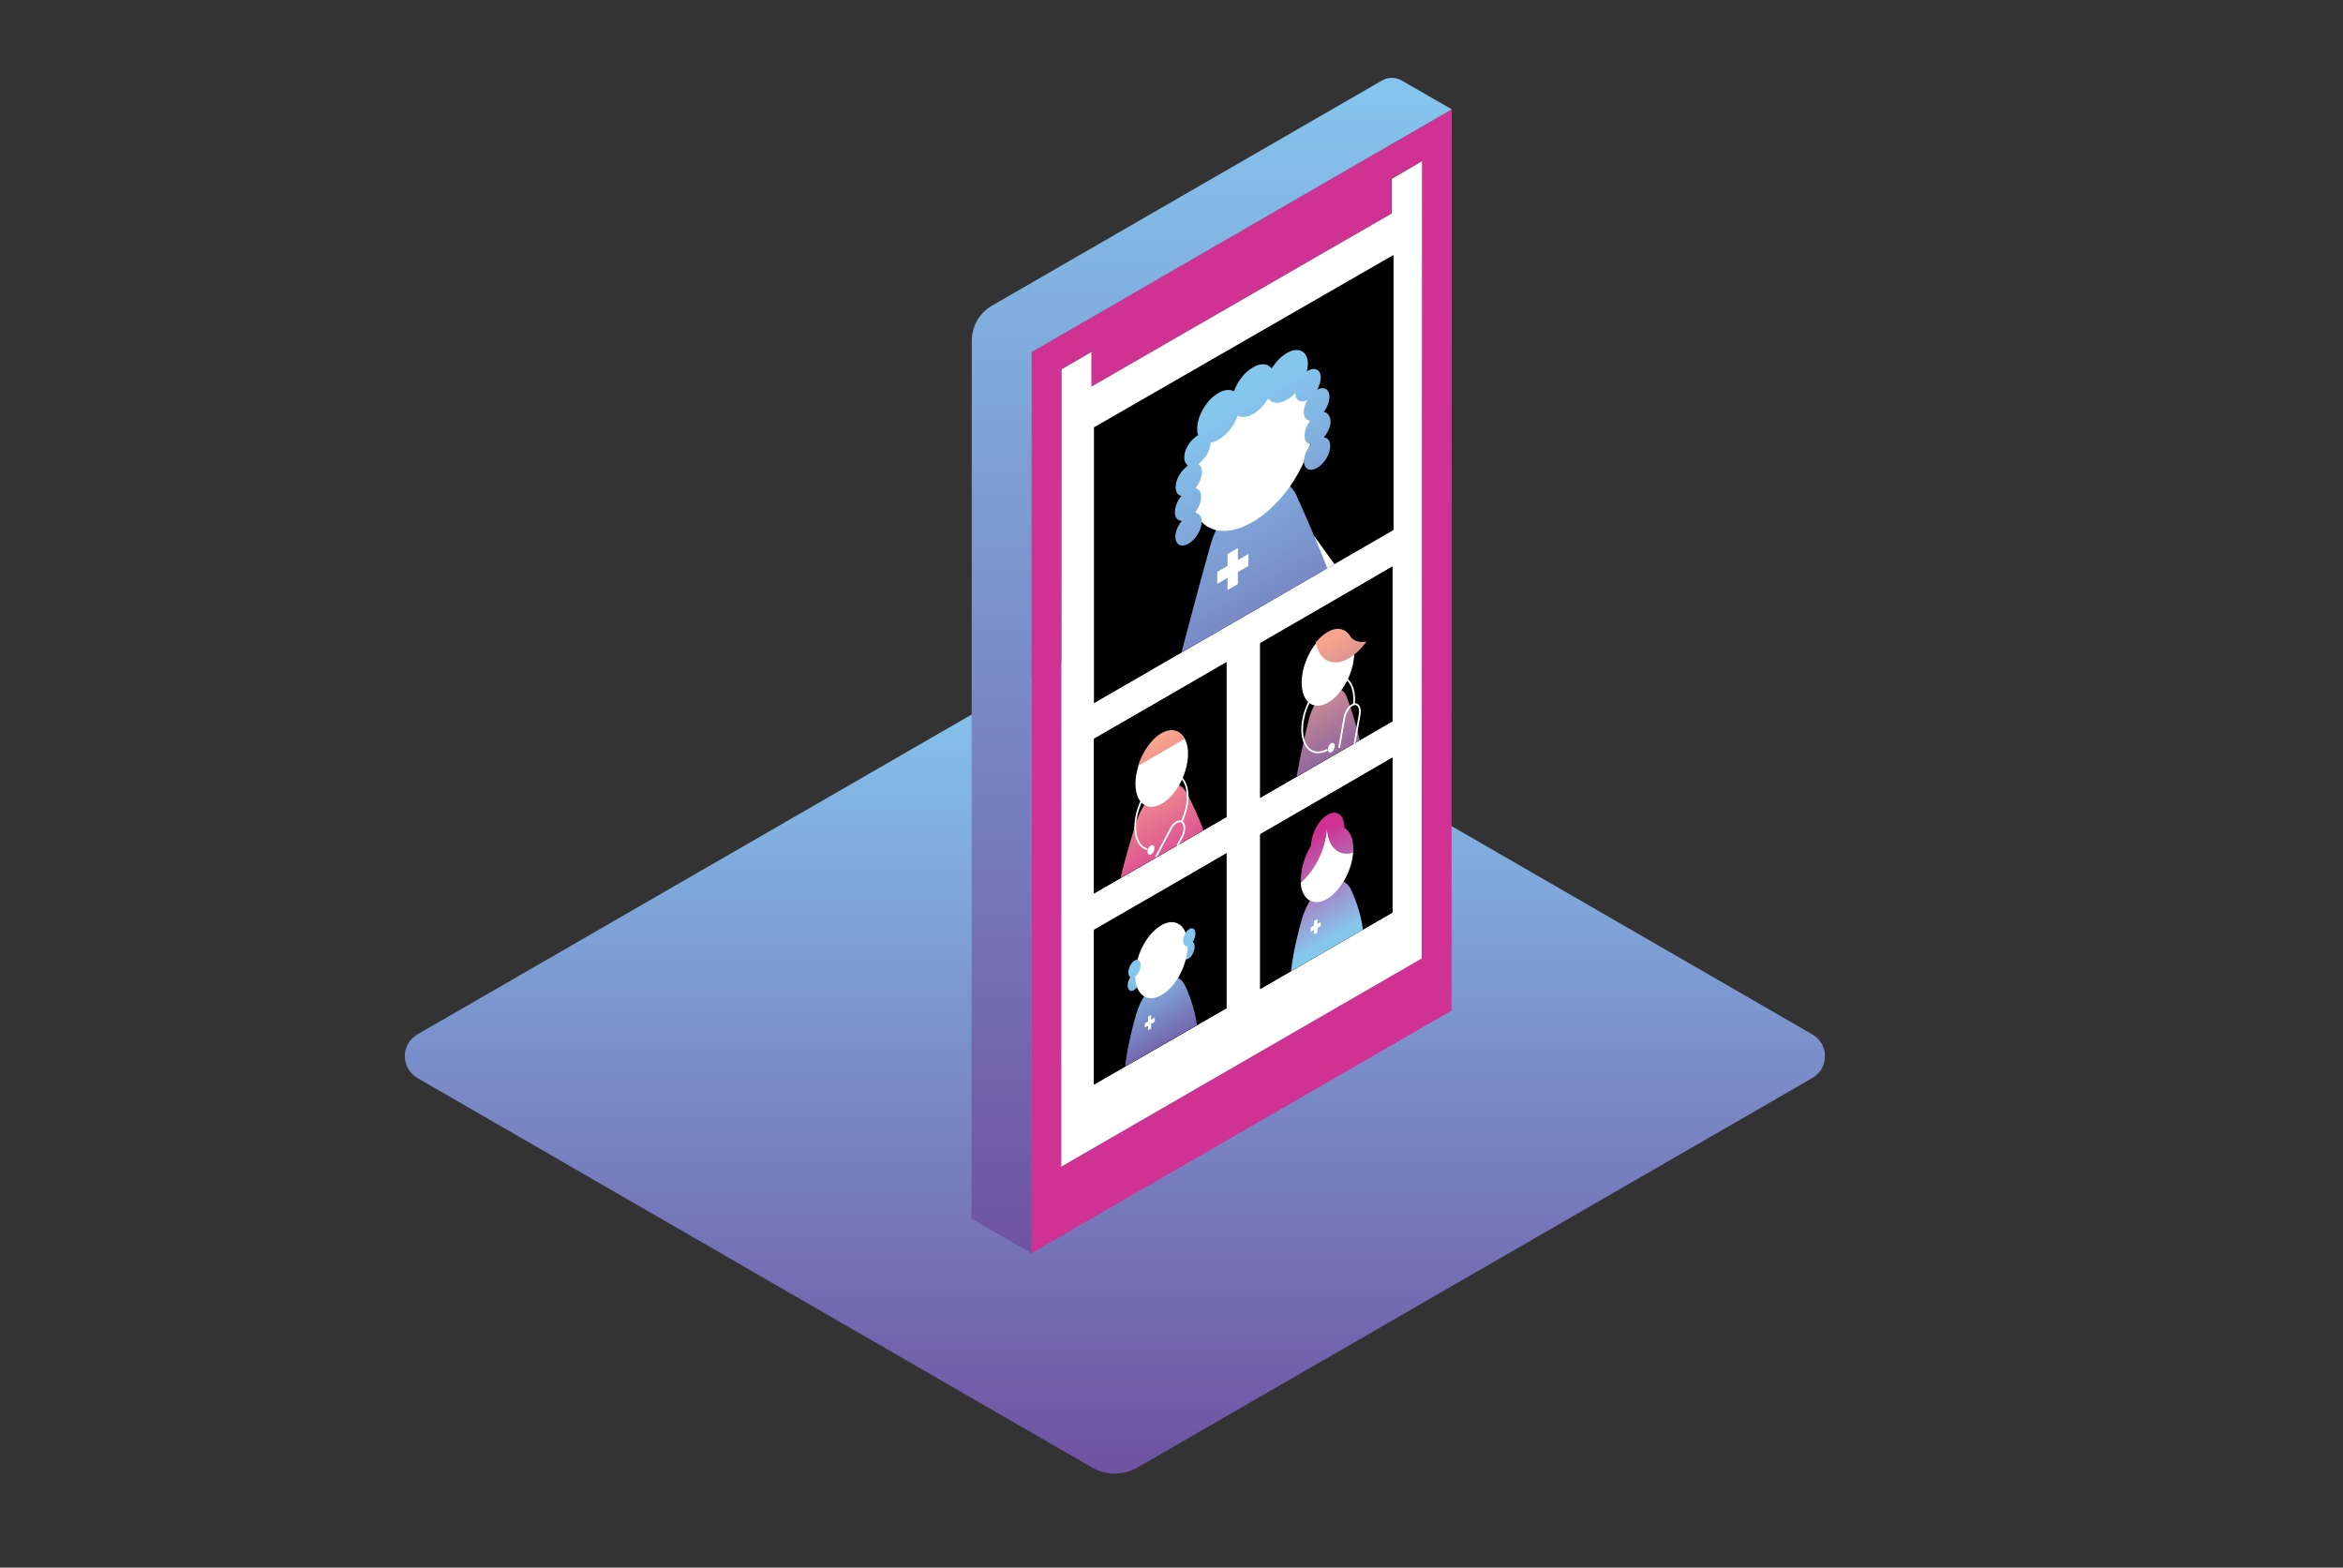 <?xml version="1.0" encoding="utf-8"?>
<!-- Generator: Adobe Illustrator 24.0.1, SVG Export Plug-In . SVG Version: 6.00 Build 0)  -->
<svg version="1.1" id="Layer_1" xmlns="http://www.w3.org/2000/svg" xmlns:xlink="http://www.w3.org/1999/xlink" x="0px" y="0px"
	 viewBox="0 0 840 562" style="enable-background:new 0 0 840 562;" xml:space="preserve">
<rect x="0" y="0" width="840" height="562" fill="#333333" stroke="none"/>
<style type="text/css">
	.st0{fill:url(#SVGID_1_);}
	.st1{fill:#CF3293;}
	.st2{fill:url(#SVGID_2_);}
	.st3{fill:#FFFFFF;}
	.st4{clip-path:url(#SVGID_4_);}
	.st5{fill:url(#SVGID_5_);}
	.st6{fill:url(#SVGID_6_);}
	.st7{clip-path:url(#SVGID_8_);}
	.st8{fill:url(#SVGID_9_);}
	.st9{fill:none;stroke:#FFFFFF;stroke-width:0.624;stroke-miterlimit:10;}
	.st10{fill:url(#SVGID_10_);}
	.st11{clip-path:url(#SVGID_12_);}
	.st12{fill:url(#SVGID_13_);}
	.st13{fill:url(#SVGID_14_);}
	.st14{clip-path:url(#SVGID_16_);}
	.st15{fill:url(#SVGID_17_);}
	.st16{fill:url(#SVGID_18_);}
	.st17{fill:url(#SVGID_19_);}
	.st18{fill:#85C6ED;}
	.st19{clip-path:url(#SVGID_21_);}
	.st20{fill:url(#SVGID_22_);}
	.st21{display:none;}
	.st22{display:inline;opacity:0.5;}
	.st23{fill:none;stroke:#000000;stroke-width:0.25;stroke-miterlimit:10;}
</style>
<linearGradient id="SVGID_1_" gradientUnits="userSpaceOnUse" x1="399.667" y1="38.8" x2="399.667" y2="318.137" gradientTransform="matrix(1 0 0 -1 0 562)">
	<stop  offset="8.011200e-04" style="stop-color:#6F54A3"/>
	<stop  offset="1" style="stop-color:#85C6ED"/>
</linearGradient>
<path class="st0" d="M149.7,370.8l241.9-139.6c5.1-2.9,11.2-2.9,16.3,0l241.8,139.6c6.1,3.5,6.1,12.2,0,15.7L407.8,526.1
	c-5.1,2.9-11.2,2.9-16.3,0L149.7,386.5C143.6,383,143.6,374.3,149.7,370.8z"/>
<g>
	<g>
		<path class="st1" d="M369.8,126.2l-0.1,323.1l150.7-87l0.1-323.1L369.8,126.2z M380.5,418.2l0.1-285.8l10.7-6.2v12.4l107.6-62.1
			V64l10.8-6.2l-0.1,285.8L380.5,418.2z"/>
		
			<linearGradient id="SVGID_2_" gradientUnits="userSpaceOnUse" x1="195.963" y1="118.407" x2="195.963" y2="535.272" gradientTransform="matrix(1 0 0 -1 238.418 562)">
			<stop  offset="8.011200e-04" style="stop-color:#6F54A3"/>
			<stop  offset="1" style="stop-color:#85C6ED"/>
		</linearGradient>
		<path class="st2" d="M520.5,39.2l-17.9-10.3c-2.2-1.3-5-1.3-7.2,0l-139.8,80.7c-4.5,2.6-7.2,7.4-7.2,12.6l-0.1,314.7l21.5,12.4
			l0.1-323.1L520.5,39.2z"/>
		<polygon class="st3" points="380.5,418.2 380.6,132.4 391.3,126.2 391.3,138.6 499,76.5 499,64.1 509.8,57.8 509.7,343.6 		"/>
	</g>
	<polygon points="392.2,265.2 392.2,320.3 439.7,292.9 439.7,237.4 	"/>
	<polygon points="392.2,333.7 392.2,388.8 439.7,361.5 439.7,305.9 	"/>
	<polygon points="451.8,230.9 451.8,286 499.2,258.6 499.2,203.1 	"/>
	<polygon points="451.8,299.4 451.8,354.5 499.2,327.1 499.2,271.6 	"/>
	<g>
		<g>
			<polygon id="SVGID_103_" points="392.2,153.2 392.2,252.1 499.6,190 499.6,91.4 			"/>
		</g>
		<g>
			<defs>
				<polygon id="SVGID_3_" points="392.2,153.2 392.2,252.1 499.6,190 499.6,91.4 				"/>
			</defs>
			<clipPath id="SVGID_4_">
				<use xlink:href="#SVGID_3_"  style="overflow:visible;"/>
			</clipPath>
			<g class="st4">
				<polygon class="st3" points="471.1,192.1 498.5,230 498.5,264.1 492.3,267.7 				"/>
				
					<linearGradient id="SVGID_5_" gradientUnits="userSpaceOnUse" x1="408.896" y1="733.224" x2="408.896" y2="875.226" gradientTransform="matrix(0.955 -0.555 0 -1.048 59.544 1284.497)">
					<stop  offset="8.011200e-04" style="stop-color:#6F54A3"/>
					<stop  offset="1" style="stop-color:#85C6ED"/>
				</linearGradient>
				<path class="st5" d="M464.7,177.4c12.4,27.4,27.6,65.9,27.6,90.3L407.4,317c0-22.2,14.7-79,26.5-121.4
					C439.2,177,459.1,165.2,464.7,177.4z"/>
				
					<ellipse transform="matrix(0.537 -0.844 0.844 0.537 70.166 454.329)" class="st3" cx="449.1" cy="163.2" rx="30.5" ry="17.5"/>
				<g>
					<g>
						
							<linearGradient id="SVGID_6_" gradientUnits="userSpaceOnUse" x1="700.843" y1="568.604" x2="700.843" y2="710.606" gradientTransform="matrix(0.955 -0.555 0 -1.048 -219.976 1274.497)">
							<stop  offset="8.011200e-04" style="stop-color:#6F54A3"/>
							<stop  offset="1" style="stop-color:#85C6ED"/>
						</linearGradient>
						<path class="st6" d="M474.6,147.7c0.9-1.2,1.7-2.8,1.9-4.3c0.6-3.1-1.1-4.9-3.6-4c-0.2,0.1-0.5,0.2-0.7,0.3
							c0.6-1,1-2.1,1.2-3.2c0.6-3.1-1.1-4.9-3.6-4c-0.4,0.1-0.9,0.4-1.3,0.7c0.2-0.9,0.4-1.8,0.4-2.7c0-4.6-3.4-6.4-7.6-3.9
							c-2.1,1.2-3.9,3.2-5.4,5.5c-1.3-1.8-3.8-2.1-6.7-0.4c-3,1.7-5.6,5.1-6.8,8.6c-1.4-0.8-3.4-0.7-5.6,0.6
							c-4.2,2.4-7.6,8.2-7.6,12.8c0,0.9,0.1,1.6,0.4,2.3c-0.4,0.2-0.9,0.5-1.3,0.9c-2.6,2.1-4.2,5.7-3.6,8.2
							c0.2,0.9,0.6,1.4,1.2,1.8c-0.2,0.2-0.5,0.3-0.7,0.6c-2.6,2.1-4.2,5.7-3.6,8.2c0.2,1.2,1,1.9,1.9,2.1c-1.7,2.1-2.6,4.8-2.2,6.8
							c0.3,1.4,1.2,2.1,2.4,2.1c-1.7,2.1-2.7,4.8-2.2,6.8c0.6,2.5,3.1,2.8,5.6,0.7c2.5-2.1,4.2-5.7,3.6-8.2
							c-0.3-1.4-1.2-2.1-2.4-2.1c1.7-2.1,2.7-4.8,2.2-6.8c-0.2-1.2-1-1.9-1.9-2.1c1.7-2.1,2.6-4.8,2.2-6.8c-0.2-0.9-0.6-1.4-1.2-1.8
							c0.2-0.2,0.5-0.3,0.7-0.6c2.2-1.8,3.7-4.7,3.7-7.1c0.9-0.1,1.9-0.4,2.9-1.1c3-1.7,5.6-5.1,6.8-8.6c1.4,0.8,3.4,0.7,5.6-0.6
							c2.1-1.2,3.9-3.2,5.4-5.5c1.3,1.8,3.8,2.1,6.7,0.4c1.1-0.6,2.1-1.4,2.9-2.4c0.1,2.3,1.6,3.6,3.7,2.8c0.2-0.1,0.5-0.2,0.7-0.3
							c-0.6,1-1,2.1-1.2,3.2c-0.4,2.5,0.5,4.1,2.2,4.2c-0.9,1.2-1.7,2.8-1.9,4.3c-0.4,2.5,0.5,4.1,2.2,4.2c-1.2,1.4-2.1,3.1-2.4,4.9
							c-0.6,3.1,1.1,4.9,3.6,4c2.6-0.9,5.1-4.1,5.6-7.2c0.4-2.5-0.5-4.1-2.2-4.2c1.2-1.4,2.1-3.1,2.4-4.9
							C477.2,149.5,476.2,147.9,474.6,147.7z"/>
					</g>
				</g>
			</g>
		</g>
	</g>
	<polygon class="st3" points="440.1,198.6 440.1,211.5 443.8,209.4 443.8,196.5 	"/>
	<polygon class="st3" points="436.4,205 436.4,209.3 447.6,202.9 447.6,198.6 	"/>
	<g>
		<g>
			<polygon id="SVGID_107_" points="439.7,292.9 392.2,320.3 392.2,264.8 439.7,237.4 			"/>
		</g>
		<g>
			<defs>
				<polygon id="SVGID_7_" points="439.7,292.9 392.2,320.3 392.2,264.8 439.7,237.4 				"/>
			</defs>
			<clipPath id="SVGID_8_">
				<use xlink:href="#SVGID_7_"  style="overflow:visible;"/>
			</clipPath>
			<g class="st7">
				
					<linearGradient id="SVGID_9_" gradientUnits="userSpaceOnUse" x1="175.347" y1="1010.795" x2="175.347" y2="1057.467" gradientTransform="matrix(0.866 -0.5 0 -1.155 264.704 1578.769)">
					<stop  offset="0" style="stop-color:#CF3293"/>
					<stop  offset="0.998" style="stop-color:#F8A58D"/>
				</linearGradient>
				<path class="st8" d="M425.4,284.2c4.6,8.5,9.2,19.7,9.2,30.3l-36.2,20.9c0-9.7,4.5-26.4,8.9-40.5
					C411.1,283.1,421.5,277,425.4,284.2z"/>
				
					<ellipse transform="matrix(0.392 -0.92 0.92 0.392 -8.986551e-02 550.741)" class="st3" cx="416.4" cy="275.4" rx="14.4" ry="8.2"/>
				
					<ellipse transform="matrix(0.392 -0.92 0.92 0.392 -29.197 564.837)" class="st3" cx="412.5" cy="304.5" rx="1.8" ry="1.1"/>
				<path class="st9" d="M414.4,307.2l5.4-10.2c1.1-2.1,2.9-3.1,4-2.3l0,0c1.1,0.8,1.1,3.2,0,5.3l-5.4,10.2"/>
				<path class="st9" d="M423.7,294.6c1.2-2.9,2.1-6,2.1-8.9c0-6.9-4.2-10.1-9.4-7.1s-9.4,11-9.4,17.9c0,4.4,1.7,7.3,4.4,8"/>
				
					<linearGradient id="SVGID_10_" gradientUnits="userSpaceOnUse" x1="175.131" y1="1010.797" x2="175.131" y2="1063.333" gradientTransform="matrix(0.866 -0.5 0 -1.155 264.704 1578.769)">
					<stop  offset="0" style="stop-color:#CF3293"/>
					<stop  offset="0.998" style="stop-color:#F8A58D"/>
				</linearGradient>
				<path class="st10" d="M408,274.6l16.7-9.7c-1.6-3.2-4.7-4.1-8.4-2C412.7,265,409.6,269.6,408,274.6z"/>
			</g>
		</g>
	</g>
	<g>
		<g>
			<polygon id="SVGID_111_" points="499.2,258.6 451.8,286 451.8,230.5 499.2,203.1 			"/>
		</g>
		<g>
			<defs>
				<polygon id="SVGID_11_" points="499.2,258.6 451.8,286 451.8,230.5 499.2,203.1 				"/>
			</defs>
			<clipPath id="SVGID_12_">
				<use xlink:href="#SVGID_11_"  style="overflow:visible;"/>
			</clipPath>
			<g class="st11">
				
					<linearGradient id="SVGID_13_" gradientUnits="userSpaceOnUse" x1="178.971" y1="1223.322" x2="178.971" y2="1273.211" gradientTransform="matrix(0.866 -0.5 0 -1.155 321.071 1789.136)">
					<stop  offset="8.011200e-04" style="stop-color:#6F54A3"/>
					<stop  offset="0.998" style="stop-color:#F8A58D"/>
				</linearGradient>
				<path class="st12" d="M482.9,250c3.3,9.1,6.6,20.6,6.6,31l-26.7,15.4c0-9.6,3.2-25,6.4-38.3C471.4,248.4,480.4,243.1,482.9,250z
					"/>
				
					<ellipse transform="matrix(0.392 -0.92 0.92 0.392 69.471 583.432)" class="st3" cx="475.9" cy="239.2" rx="14.4" ry="8.2"/>
				<g>
					
						<ellipse transform="matrix(0.392 -0.92 0.92 0.392 43.803 601.978)" class="st3" cx="477.1" cy="267.9" rx="1.8" ry="1.1"/>
					<path class="st9" d="M480.1,268.1l1.9-10.9c0.4-2.2,1.9-4.3,3.4-4.7l0,0c1.5-0.4,2.4,1.2,2.1,3.4l-1.9,10.9"/>
					<path class="st9" d="M485.4,252.5c0.3-2.9-0.1-5.5-1.2-7.4c-2.6-4.4-8.4-3.1-12.8,3.1c-4.4,6.1-5.9,14.5-3.2,19
						c1.7,2.8,4.7,3.2,7.7,1.6"/>
				</g>
				
					<linearGradient id="SVGID_14_" gradientUnits="userSpaceOnUse" x1="184.451" y1="1223.322" x2="184.451" y2="1273.211" gradientTransform="matrix(0.866 -0.5 0 -1.155 321.071 1789.136)">
					<stop  offset="8.011200e-04" style="stop-color:#6F54A3"/>
					<stop  offset="0.998" style="stop-color:#F8A58D"/>
				</linearGradient>
				<path class="st13" d="M483.9,228C483.9,228,483.9,228,483.9,228c-0.1-0.2-0.2-0.2-0.2-0.4l0,0c-1.7-2.4-4.6-2.9-7.8-1
					c-1.5,0.9-2.9,2.2-4.2,3.7c1.2,6.5,6.1,9.1,11.9,5.7c0.6-0.3,1.1-0.7,1.6-1.1c1.7-1.2,3.2-2.9,4.7-4.9
					C486.4,230.7,484.6,228.9,483.9,228z"/>
			</g>
		</g>
	</g>
	<g>
		<g>
			<polygon id="SVGID_115_" points="439.7,361.4 392.2,388.8 392.2,333.3 439.7,305.9 			"/>
		</g>
		<g>
			<defs>
				<polygon id="SVGID_15_" points="439.7,361.4 392.2,388.8 392.2,333.3 439.7,305.9 				"/>
			</defs>
			<clipPath id="SVGID_16_">
				<use xlink:href="#SVGID_15_"  style="overflow:visible;"/>
			</clipPath>
			<g class="st14">
				
					<linearGradient id="SVGID_17_" gradientUnits="userSpaceOnUse" x1="56.846" y1="1378.757" x2="56.846" y2="1411.127" gradientTransform="matrix(0.866 -0.5 0 -1.155 376.817 1997.181)">
					<stop  offset="8.011200e-04" style="stop-color:#6F54A3"/>
					<stop  offset="1" style="stop-color:#85C6ED"/>
				</linearGradient>
				<path class="st15" d="M428.3,339.4c0,1.6-1,3.6-2.2,4.3c-1.2,0.7-2.2-0.1-2.2-1.7c0-1.6,1-3.6,2.2-4.3
					C427.3,337,428.3,337.8,428.3,339.4z"/>
				
					<linearGradient id="SVGID_18_" gradientUnits="userSpaceOnUse" x1="45.526" y1="1379.424" x2="45.526" y2="1411.373" gradientTransform="matrix(0.866 -0.5 0 -1.155 376.817 1997.181)">
					<stop  offset="8.011200e-04" style="stop-color:#6F54A3"/>
					<stop  offset="1" style="stop-color:#85C6ED"/>
				</linearGradient>
				<path class="st16" d="M424.9,353.4c2.6,5.5,4.7,12.6,4.7,21l-26.7,15.4c0-8.4,2-17.7,4.4-26.1
					C410.7,351.9,421.2,345.7,424.9,353.4z"/>
				<g>
					<g>
						<polygon class="st3" points="412.7,368.7 411.6,369.3 411.6,364.5 412.7,363.9 						"/>
					</g>
					<g>
						<polygon class="st3" points="414,366.3 410.4,368.4 410.4,366.9 414,364.8 						"/>
					</g>
				</g>
				
					<linearGradient id="SVGID_19_" gradientUnits="userSpaceOnUse" x1="34.206" y1="1378.757" x2="34.206" y2="1411.127" gradientTransform="matrix(0.866 -0.5 0 -1.155 376.817 1997.181)">
					<stop  offset="8.011200e-04" style="stop-color:#6F54A3"/>
					<stop  offset="1" style="stop-color:#85C6ED"/>
				</linearGradient>
				<path class="st17" d="M408.7,350.7c0,1.6-1,3.6-2.2,4.3c-1.2,0.7-2.2-0.1-2.2-1.7c0-1.6,1-3.6,2.2-4.3
					C407.7,348.3,408.7,349.1,408.7,350.7z"/>
				
					<ellipse transform="matrix(0.392 -0.92 0.92 0.392 -63.28 592.369)" class="st3" cx="416.3" cy="344" rx="14.4" ry="8.2"/>
				
					<ellipse transform="matrix(0.392 -0.92 0.92 0.392 -71.983 585.324)" class="st18" cx="406.6" cy="347.1" rx="3.4" ry="1.9"/>
				
					<ellipse transform="matrix(0.392 -0.92 0.92 0.392 -49.635 596.484)" class="st18" cx="426.2" cy="335.8" rx="3.4" ry="1.9"/>
			</g>
		</g>
	</g>
	<g>
		<g>
			<polygon id="SVGID_120_" points="499.2,327.2 451.8,354.6 451.8,299 499.2,271.6 			"/>
		</g>
		<g>
			<defs>
				<polygon id="SVGID_20_" points="499.2,327.2 451.8,354.6 451.8,299 499.2,271.6 				"/>
			</defs>
			<clipPath id="SVGID_21_">
				<use xlink:href="#SVGID_20_"  style="overflow:visible;"/>
			</clipPath>
			<g class="st19">
				
					<ellipse transform="matrix(0.392 -0.92 0.92 0.392 13.566 620.229)" class="st1" cx="475.8" cy="299.9" rx="9.2" ry="5.2"/>
				
					<linearGradient id="SVGID_22_" gradientUnits="userSpaceOnUse" x1="49.516" y1="1631.757" x2="49.516" y2="1596.845" gradientTransform="matrix(0.866 -0.5 0 -1.155 432.867 2206.363)">
					<stop  offset="0" style="stop-color:#CF3293"/>
					<stop  offset="1" style="stop-color:#85C6ED"/>
				</linearGradient>
				<path class="st20" d="M485.2,304.3c0,6.9-4.2,15-9.4,18s-9.4-0.2-9.4-7.1s4.2-15,9.4-18C480.9,294.2,485.2,297.4,485.2,304.3z
					 M484.4,319c2.6,5.5,4.7,12.6,4.7,21l-26.7,15.4c0-8.4,2-17.7,4.4-26.1C470.3,317.5,480.7,311.3,484.4,319z"/>
				<g>
					<g>
						<polygon class="st3" points="472.3,334.3 471.1,335 471.1,330.2 472.3,329.5 						"/>
					</g>
					<g>
						<polygon class="st3" points="473.5,332 469.9,334.1 469.9,332.5 473.5,330.5 						"/>
					</g>
				</g>
				<g>
					<path class="st3" d="M475.7,297.2C475.7,297.2,475.7,297.2,475.7,297.2c-0.4,7.2-4.3,15-9.4,19.3c0.5,6,4.5,8.6,9.4,5.8
						c5-2.9,9.1-10.6,9.4-17.3c0,0.2,0,0.4-0.1,0.7C480.1,307.2,476.2,303.9,475.7,297.2"/>
				</g>
			</g>
		</g>
	</g>
</g>
<g id="GRID" class="st21">
	<g class="st22">
		<polygon class="st23" points="430.1,112.2 1030.3,458.7 430,805.3 -170.1,458.8 		"/>
		<line class="st23" x1="-164.2" y1="455.4" x2="436" y2="801.8"/>
		<line class="st23" x1="-158.2" y1="451.9" x2="441.9" y2="798.4"/>
		<line class="st23" x1="-152.3" y1="448.5" x2="447.9" y2="795"/>
		<line class="st23" x1="-146.3" y1="445.1" x2="453.8" y2="791.6"/>
		<line class="st23" x1="-140.4" y1="441.6" x2="459.7" y2="788.1"/>
		<line class="st23" x1="-134.4" y1="438.2" x2="465.7" y2="784.7"/>
		<line class="st23" x1="-128.5" y1="434.8" x2="471.6" y2="781.3"/>
		<line class="st23" x1="-122.6" y1="431.3" x2="477.6" y2="777.8"/>
		<line class="st23" x1="-116.6" y1="427.9" x2="483.5" y2="774.4"/>
		<line class="st23" x1="-110.7" y1="424.5" x2="489.5" y2="771"/>
		<line class="st23" x1="-104.7" y1="421.1" x2="495.4" y2="767.5"/>
		<line class="st23" x1="-98.8" y1="417.6" x2="501.3" y2="764.1"/>
		<line class="st23" x1="-92.8" y1="414.2" x2="507.3" y2="760.7"/>
		<line class="st23" x1="-86.9" y1="410.8" x2="513.2" y2="757.2"/>
		<line class="st23" x1="-81" y1="407.3" x2="519.2" y2="753.8"/>
		<line class="st23" x1="-75" y1="403.9" x2="525.1" y2="750.4"/>
		<line class="st23" x1="-69.1" y1="400.5" x2="531.1" y2="746.9"/>
		<line class="st23" x1="-63.1" y1="397" x2="537" y2="743.5"/>
		<line class="st23" x1="-57.2" y1="393.6" x2="542.9" y2="740.1"/>
		<line class="st23" x1="-51.2" y1="390.2" x2="548.9" y2="736.7"/>
		<line class="st23" x1="-45.3" y1="386.7" x2="554.8" y2="733.2"/>
		<line class="st23" x1="-39.4" y1="383.3" x2="560.8" y2="729.8"/>
		<line class="st23" x1="-33.4" y1="379.9" x2="566.7" y2="726.4"/>
		<line class="st23" x1="-27.5" y1="376.5" x2="572.7" y2="722.9"/>
		<line class="st23" x1="-21.5" y1="373" x2="578.6" y2="719.5"/>
		<line class="st23" x1="-15.6" y1="369.6" x2="584.5" y2="716.1"/>
		<line class="st23" x1="-9.6" y1="366.2" x2="590.5" y2="712.6"/>
		<line class="st23" x1="-3.7" y1="362.7" x2="596.4" y2="709.2"/>
		<line class="st23" x1="2.3" y1="359.3" x2="602.4" y2="705.8"/>
		<line class="st23" x1="8.2" y1="355.9" x2="608.3" y2="702.3"/>
		<line class="st23" x1="14.1" y1="352.4" x2="614.3" y2="698.9"/>
		<line class="st23" x1="20.1" y1="349" x2="620.2" y2="695.5"/>
		<line class="st23" x1="26" y1="345.6" x2="626.1" y2="692.1"/>
		<line class="st23" x1="32" y1="342.1" x2="632.1" y2="688.6"/>
		<line class="st23" x1="37.9" y1="338.7" x2="638" y2="685.2"/>
		<line class="st23" x1="43.9" y1="335.3" x2="644" y2="681.8"/>
		<line class="st23" x1="49.8" y1="331.8" x2="649.9" y2="678.3"/>
		<line class="st23" x1="55.7" y1="328.4" x2="655.9" y2="674.9"/>
		<line class="st23" x1="61.7" y1="325" x2="661.8" y2="671.5"/>
		<line class="st23" x1="67.6" y1="321.6" x2="667.7" y2="668"/>
		<line class="st23" x1="73.6" y1="318.1" x2="673.7" y2="664.6"/>
		<line class="st23" x1="79.5" y1="314.7" x2="679.6" y2="661.2"/>
		<line class="st23" x1="85.5" y1="311.3" x2="685.6" y2="657.7"/>
		<line class="st23" x1="91.4" y1="307.8" x2="691.5" y2="654.3"/>
		<line class="st23" x1="97.3" y1="304.4" x2="697.5" y2="650.9"/>
		<line class="st23" x1="103.3" y1="301" x2="703.4" y2="647.4"/>
		<line class="st23" x1="109.2" y1="297.5" x2="709.3" y2="644"/>
		<line class="st23" x1="115.2" y1="294.1" x2="715.3" y2="640.6"/>
		<line class="st23" x1="121.1" y1="290.7" x2="721.2" y2="637.2"/>
		<line class="st23" x1="127.1" y1="287.2" x2="727.2" y2="633.7"/>
		<line class="st23" x1="133" y1="283.8" x2="733.1" y2="630.3"/>
		<line class="st23" x1="138.9" y1="280.4" x2="739.1" y2="626.9"/>
		<line class="st23" x1="144.9" y1="276.9" x2="745" y2="623.4"/>
		<line class="st23" x1="150.8" y1="273.5" x2="750.9" y2="620"/>
		<line class="st23" x1="156.8" y1="270.1" x2="756.9" y2="616.6"/>
		<line class="st23" x1="162.7" y1="266.7" x2="762.8" y2="613.1"/>
		<line class="st23" x1="168.7" y1="263.2" x2="768.8" y2="609.7"/>
		<line class="st23" x1="174.6" y1="259.8" x2="774.7" y2="606.3"/>
		<line class="st23" x1="180.5" y1="256.4" x2="780.7" y2="602.8"/>
		<line class="st23" x1="186.5" y1="252.9" x2="786.6" y2="599.4"/>
		<line class="st23" x1="192.4" y1="249.5" x2="792.5" y2="596"/>
		<line class="st23" x1="198.4" y1="246.1" x2="798.5" y2="592.5"/>
		<line class="st23" x1="204.3" y1="242.6" x2="804.4" y2="589.1"/>
		<line class="st23" x1="210.3" y1="239.2" x2="810.4" y2="585.7"/>
		<line class="st23" x1="216.2" y1="235.8" x2="816.3" y2="582.3"/>
		<line class="st23" x1="222.1" y1="232.3" x2="822.3" y2="578.8"/>
		<line class="st23" x1="228.1" y1="228.9" x2="828.2" y2="575.4"/>
		<line class="st23" x1="234" y1="225.5" x2="834.1" y2="572"/>
		<line class="st23" x1="240" y1="222" x2="840.1" y2="568.5"/>
		<line class="st23" x1="245.9" y1="218.6" x2="846" y2="565.1"/>
		<line class="st23" x1="251.9" y1="215.2" x2="852" y2="561.7"/>
		<line class="st23" x1="257.8" y1="211.8" x2="857.9" y2="558.2"/>
		<line class="st23" x1="263.7" y1="208.3" x2="863.9" y2="554.8"/>
		<line class="st23" x1="269.7" y1="204.9" x2="869.8" y2="551.4"/>
		<line class="st23" x1="275.6" y1="201.5" x2="875.7" y2="547.9"/>
		<line class="st23" x1="281.6" y1="198" x2="881.7" y2="544.5"/>
		<line class="st23" x1="287.5" y1="194.6" x2="887.6" y2="541.1"/>
		<line class="st23" x1="293.5" y1="191.2" x2="893.6" y2="537.6"/>
		<line class="st23" x1="299.4" y1="187.7" x2="899.5" y2="534.2"/>
		<line class="st23" x1="305.3" y1="184.3" x2="905.5" y2="530.8"/>
		<line class="st23" x1="311.3" y1="180.9" x2="911.4" y2="527.4"/>
		<line class="st23" x1="317.2" y1="177.4" x2="917.4" y2="523.9"/>
		<line class="st23" x1="323.2" y1="174" x2="923.3" y2="520.5"/>
		<line class="st23" x1="329.1" y1="170.6" x2="929.2" y2="517.1"/>
		<line class="st23" x1="335.1" y1="167.1" x2="935.2" y2="513.6"/>
		<line class="st23" x1="341" y1="163.7" x2="941.1" y2="510.2"/>
		<line class="st23" x1="346.9" y1="160.3" x2="947.1" y2="506.8"/>
		<line class="st23" x1="352.9" y1="156.9" x2="953" y2="503.3"/>
		<line class="st23" x1="358.8" y1="153.4" x2="959" y2="499.9"/>
		<line class="st23" x1="364.8" y1="150" x2="964.9" y2="496.5"/>
		<line class="st23" x1="370.7" y1="146.6" x2="970.8" y2="493"/>
		<line class="st23" x1="376.7" y1="143.1" x2="976.8" y2="489.6"/>
		<line class="st23" x1="382.6" y1="139.7" x2="982.7" y2="486.2"/>
		<line class="st23" x1="388.5" y1="136.3" x2="988.7" y2="482.7"/>
		<line class="st23" x1="394.5" y1="132.8" x2="994.6" y2="479.3"/>
		<line class="st23" x1="400.4" y1="129.4" x2="1000.6" y2="475.9"/>
		<line class="st23" x1="406.4" y1="126" x2="1006.5" y2="472.5"/>
		<line class="st23" x1="412.3" y1="122.5" x2="1012.4" y2="469"/>
		<line class="st23" x1="418.3" y1="119.1" x2="1018.4" y2="465.6"/>
		<line class="st23" x1="424.2" y1="115.7" x2="1024.3" y2="462.2"/>
		<line class="st23" x1="1024.3" y1="455.3" x2="424.1" y2="801.8"/>
		<line class="st23" x1="1018.4" y1="451.9" x2="418.1" y2="798.4"/>
		<line class="st23" x1="1012.4" y1="448.4" x2="412.2" y2="795"/>
		<line class="st23" x1="1006.5" y1="445" x2="406.3" y2="791.6"/>
		<line class="st23" x1="1000.6" y1="441.6" x2="400.3" y2="788.1"/>
		<line class="st23" x1="994.6" y1="438.1" x2="394.4" y2="784.7"/>
		<line class="st23" x1="988.7" y1="434.7" x2="388.4" y2="781.3"/>
		<line class="st23" x1="982.7" y1="431.3" x2="382.5" y2="777.8"/>
		<line class="st23" x1="976.8" y1="427.9" x2="376.5" y2="774.4"/>
		<line class="st23" x1="970.8" y1="424.4" x2="370.6" y2="771"/>
		<line class="st23" x1="964.9" y1="421" x2="364.7" y2="767.5"/>
		<line class="st23" x1="959" y1="417.6" x2="358.7" y2="764.1"/>
		<line class="st23" x1="953" y1="414.1" x2="352.8" y2="760.7"/>
		<line class="st23" x1="947.1" y1="410.7" x2="346.8" y2="757.3"/>
		<line class="st23" x1="941.1" y1="407.3" x2="340.9" y2="753.8"/>
		<line class="st23" x1="935.2" y1="403.8" x2="335" y2="750.4"/>
		<line class="st23" x1="929.3" y1="400.4" x2="329" y2="747"/>
		<line class="st23" x1="923.3" y1="397" x2="323.1" y2="743.5"/>
		<line class="st23" x1="917.4" y1="393.6" x2="317.1" y2="740.1"/>
		<line class="st23" x1="911.4" y1="390.1" x2="311.2" y2="736.7"/>
		<line class="st23" x1="905.5" y1="386.7" x2="305.2" y2="733.2"/>
		<line class="st23" x1="899.5" y1="383.3" x2="299.3" y2="729.8"/>
		<line class="st23" x1="893.6" y1="379.8" x2="293.4" y2="726.4"/>
		<line class="st23" x1="887.7" y1="376.4" x2="287.4" y2="722.9"/>
		<line class="st23" x1="881.7" y1="373" x2="281.5" y2="719.5"/>
		<line class="st23" x1="875.8" y1="369.5" x2="275.5" y2="716.1"/>
		<line class="st23" x1="869.8" y1="366.1" x2="269.6" y2="712.7"/>
		<line class="st23" x1="863.9" y1="362.7" x2="263.7" y2="709.2"/>
		<line class="st23" x1="858" y1="359.2" x2="257.7" y2="705.8"/>
		<line class="st23" x1="852" y1="355.8" x2="251.8" y2="702.4"/>
		<line class="st23" x1="846.1" y1="352.4" x2="245.8" y2="698.9"/>
		<line class="st23" x1="840.1" y1="349" x2="239.9" y2="695.5"/>
		<line class="st23" x1="834.2" y1="345.5" x2="233.9" y2="692.1"/>
		<line class="st23" x1="828.2" y1="342.1" x2="228" y2="688.6"/>
		<line class="st23" x1="822.3" y1="338.7" x2="222.1" y2="685.2"/>
		<line class="st23" x1="816.4" y1="335.2" x2="216.1" y2="681.8"/>
		<line class="st23" x1="810.4" y1="331.8" x2="210.2" y2="678.4"/>
		<line class="st23" x1="804.5" y1="328.4" x2="204.2" y2="674.9"/>
		<line class="st23" x1="798.5" y1="324.9" x2="198.3" y2="671.5"/>
		<line class="st23" x1="792.6" y1="321.5" x2="192.4" y2="668.1"/>
		<line class="st23" x1="786.7" y1="318.1" x2="186.4" y2="664.6"/>
		<line class="st23" x1="780.7" y1="314.6" x2="180.5" y2="661.2"/>
		<line class="st23" x1="774.8" y1="311.2" x2="174.5" y2="657.8"/>
		<line class="st23" x1="768.8" y1="307.8" x2="168.6" y2="654.3"/>
		<line class="st23" x1="762.9" y1="304.4" x2="162.6" y2="650.9"/>
		<line class="st23" x1="756.9" y1="300.9" x2="156.7" y2="647.5"/>
		<line class="st23" x1="751" y1="297.5" x2="150.8" y2="644"/>
		<line class="st23" x1="745.1" y1="294.1" x2="144.8" y2="640.6"/>
		<line class="st23" x1="739.1" y1="290.6" x2="138.9" y2="637.2"/>
		<line class="st23" x1="733.2" y1="287.2" x2="132.9" y2="633.8"/>
		<line class="st23" x1="727.2" y1="283.8" x2="127" y2="630.3"/>
		<line class="st23" x1="721.3" y1="280.3" x2="121.1" y2="626.9"/>
		<line class="st23" x1="715.4" y1="276.9" x2="115.1" y2="623.5"/>
		<line class="st23" x1="709.4" y1="273.5" x2="109.2" y2="620"/>
		<line class="st23" x1="703.5" y1="270.1" x2="103.2" y2="616.6"/>
		<line class="st23" x1="697.5" y1="266.6" x2="97.3" y2="613.2"/>
		<line class="st23" x1="691.6" y1="263.2" x2="91.3" y2="609.7"/>
		<line class="st23" x1="685.6" y1="259.8" x2="85.4" y2="606.3"/>
		<line class="st23" x1="679.7" y1="256.3" x2="79.5" y2="602.9"/>
		<line class="st23" x1="673.8" y1="252.9" x2="73.5" y2="599.4"/>
		<line class="st23" x1="667.8" y1="249.5" x2="67.6" y2="596"/>
		<line class="st23" x1="661.9" y1="246" x2="61.6" y2="592.6"/>
		<line class="st23" x1="655.9" y1="242.6" x2="55.7" y2="589.2"/>
		<line class="st23" x1="650" y1="239.2" x2="49.8" y2="585.7"/>
		<line class="st23" x1="644.1" y1="235.7" x2="43.8" y2="582.3"/>
		<line class="st23" x1="638.1" y1="232.3" x2="37.9" y2="578.9"/>
		<line class="st23" x1="632.2" y1="228.9" x2="31.9" y2="575.4"/>
		<line class="st23" x1="626.2" y1="225.5" x2="26" y2="572"/>
		<line class="st23" x1="620.3" y1="222" x2="20" y2="568.6"/>
		<line class="st23" x1="614.3" y1="218.6" x2="14.1" y2="565.1"/>
		<line class="st23" x1="608.4" y1="215.2" x2="8.2" y2="561.7"/>
		<line class="st23" x1="602.5" y1="211.7" x2="2.2" y2="558.3"/>
		<line class="st23" x1="596.5" y1="208.3" x2="-3.7" y2="554.9"/>
		<line class="st23" x1="590.6" y1="204.9" x2="-9.7" y2="551.4"/>
		<line class="st23" x1="584.6" y1="201.4" x2="-15.6" y2="548"/>
		<line class="st23" x1="578.7" y1="198" x2="-21.6" y2="544.6"/>
		<line class="st23" x1="572.7" y1="194.6" x2="-27.5" y2="541.1"/>
		<line class="st23" x1="566.8" y1="191.2" x2="-33.4" y2="537.7"/>
		<line class="st23" x1="560.9" y1="187.7" x2="-39.4" y2="534.3"/>
		<line class="st23" x1="554.9" y1="184.3" x2="-45.3" y2="530.8"/>
		<line class="st23" x1="549" y1="180.9" x2="-51.3" y2="527.4"/>
		<line class="st23" x1="543" y1="177.4" x2="-57.2" y2="524"/>
		<line class="st23" x1="537.1" y1="174" x2="-63.1" y2="520.5"/>
		<line class="st23" x1="531.2" y1="170.6" x2="-69.1" y2="517.1"/>
		<line class="st23" x1="525.2" y1="167.1" x2="-75" y2="513.7"/>
		<line class="st23" x1="519.3" y1="163.7" x2="-81" y2="510.3"/>
		<line class="st23" x1="513.3" y1="160.3" x2="-86.9" y2="506.8"/>
		<line class="st23" x1="507.4" y1="156.8" x2="-92.9" y2="503.4"/>
		<line class="st23" x1="501.4" y1="153.4" x2="-98.8" y2="500"/>
		<line class="st23" x1="495.5" y1="150" x2="-104.7" y2="496.5"/>
		<line class="st23" x1="489.6" y1="146.6" x2="-110.7" y2="493.1"/>
		<line class="st23" x1="483.6" y1="143.1" x2="-116.6" y2="489.7"/>
		<line class="st23" x1="477.7" y1="139.7" x2="-122.6" y2="486.2"/>
		<line class="st23" x1="471.7" y1="136.3" x2="-128.5" y2="482.8"/>
		<line class="st23" x1="465.8" y1="132.8" x2="-134.4" y2="479.4"/>
		<line class="st23" x1="459.9" y1="129.4" x2="-140.4" y2="476"/>
		<line class="st23" x1="453.9" y1="126" x2="-146.3" y2="472.5"/>
		<line class="st23" x1="448" y1="122.5" x2="-152.3" y2="469.1"/>
		<line class="st23" x1="442" y1="119.1" x2="-158.2" y2="465.7"/>
		<line class="st23" x1="436.1" y1="115.7" x2="-164.2" y2="462.2"/>
	</g>
	<g class="st22">
		<polygon class="st23" points="430.1,-237.7 1030.3,108.8 430,455.4 -170.1,108.9 		"/>
		<line class="st23" x1="-164.2" y1="105.4" x2="436" y2="451.9"/>
		<line class="st23" x1="-158.2" y1="102" x2="441.9" y2="448.5"/>
		<line class="st23" x1="-152.3" y1="98.6" x2="447.9" y2="445.1"/>
		<line class="st23" x1="-146.3" y1="95.2" x2="453.8" y2="441.6"/>
		<line class="st23" x1="-140.4" y1="91.7" x2="459.7" y2="438.2"/>
		<line class="st23" x1="-134.4" y1="88.3" x2="465.7" y2="434.8"/>
		<line class="st23" x1="-128.5" y1="84.9" x2="471.6" y2="431.3"/>
		<line class="st23" x1="-122.6" y1="81.4" x2="477.6" y2="427.9"/>
		<line class="st23" x1="-116.6" y1="78" x2="483.5" y2="424.5"/>
		<line class="st23" x1="-110.7" y1="74.6" x2="489.5" y2="421"/>
		<line class="st23" x1="-104.7" y1="71.1" x2="495.4" y2="417.6"/>
		<line class="st23" x1="-98.8" y1="67.7" x2="501.3" y2="414.2"/>
		<line class="st23" x1="-92.8" y1="64.3" x2="507.3" y2="410.8"/>
		<line class="st23" x1="-86.9" y1="60.8" x2="513.2" y2="407.3"/>
		<line class="st23" x1="-81" y1="57.4" x2="519.2" y2="403.9"/>
		<line class="st23" x1="-75" y1="54" x2="525.1" y2="400.5"/>
		<line class="st23" x1="-69.1" y1="50.5" x2="531.1" y2="397"/>
		<line class="st23" x1="-63.1" y1="47.1" x2="537" y2="393.6"/>
		<line class="st23" x1="-57.2" y1="43.7" x2="542.9" y2="390.2"/>
		<line class="st23" x1="-51.2" y1="40.3" x2="548.9" y2="386.7"/>
		<line class="st23" x1="-45.3" y1="36.8" x2="554.8" y2="383.3"/>
		<line class="st23" x1="-39.4" y1="33.4" x2="560.8" y2="379.9"/>
		<line class="st23" x1="-33.4" y1="30" x2="566.7" y2="376.4"/>
		<line class="st23" x1="-27.5" y1="26.5" x2="572.7" y2="373"/>
		<line class="st23" x1="-21.5" y1="23.1" x2="578.6" y2="369.6"/>
		<line class="st23" x1="-15.6" y1="19.7" x2="584.5" y2="366.1"/>
		<line class="st23" x1="-9.6" y1="16.2" x2="590.5" y2="362.7"/>
		<line class="st23" x1="-3.7" y1="12.8" x2="596.4" y2="359.3"/>
		<line class="st23" x1="2.3" y1="9.4" x2="602.4" y2="355.9"/>
		<line class="st23" x1="8.2" y1="5.9" x2="608.3" y2="352.4"/>
		<line class="st23" x1="14.1" y1="2.5" x2="614.3" y2="349"/>
		<line class="st23" x1="20.1" y1="-0.9" x2="620.2" y2="345.6"/>
		<line class="st23" x1="26" y1="-4.4" x2="626.1" y2="342.1"/>
		<line class="st23" x1="32" y1="-7.8" x2="632.1" y2="338.7"/>
		<line class="st23" x1="37.9" y1="-11.2" x2="638" y2="335.3"/>
		<line class="st23" x1="43.9" y1="-14.6" x2="644" y2="331.8"/>
		<line class="st23" x1="49.8" y1="-18.1" x2="649.9" y2="328.4"/>
		<line class="st23" x1="55.7" y1="-21.5" x2="655.9" y2="325"/>
		<line class="st23" x1="61.7" y1="-24.9" x2="661.8" y2="321.5"/>
		<line class="st23" x1="67.6" y1="-28.4" x2="667.7" y2="318.1"/>
		<line class="st23" x1="73.6" y1="-31.8" x2="673.7" y2="314.7"/>
		<line class="st23" x1="79.5" y1="-35.2" x2="679.6" y2="311.2"/>
		<line class="st23" x1="85.5" y1="-38.7" x2="685.6" y2="307.8"/>
		<line class="st23" x1="91.4" y1="-42.1" x2="691.5" y2="304.4"/>
		<line class="st23" x1="97.3" y1="-45.5" x2="697.5" y2="301"/>
		<line class="st23" x1="103.3" y1="-49" x2="703.4" y2="297.5"/>
		<line class="st23" x1="109.2" y1="-52.4" x2="709.3" y2="294.1"/>
		<line class="st23" x1="115.2" y1="-55.8" x2="715.3" y2="290.7"/>
		<line class="st23" x1="121.1" y1="-59.3" x2="721.2" y2="287.2"/>
		<line class="st23" x1="127.1" y1="-62.7" x2="727.2" y2="283.8"/>
		<line class="st23" x1="133" y1="-66.1" x2="733.1" y2="280.4"/>
		<line class="st23" x1="138.9" y1="-69.5" x2="739.1" y2="276.9"/>
		<line class="st23" x1="144.9" y1="-73" x2="745" y2="273.5"/>
		<line class="st23" x1="150.8" y1="-76.4" x2="750.9" y2="270.1"/>
		<line class="st23" x1="156.8" y1="-79.8" x2="756.9" y2="266.6"/>
		<line class="st23" x1="162.7" y1="-83.3" x2="762.8" y2="263.2"/>
		<line class="st23" x1="168.7" y1="-86.7" x2="768.8" y2="259.8"/>
		<line class="st23" x1="174.6" y1="-90.1" x2="774.7" y2="256.3"/>
		<line class="st23" x1="180.5" y1="-93.6" x2="780.7" y2="252.9"/>
		<line class="st23" x1="186.5" y1="-97" x2="786.6" y2="249.5"/>
		<line class="st23" x1="192.4" y1="-100.4" x2="792.5" y2="246.1"/>
		<line class="st23" x1="198.4" y1="-103.9" x2="798.5" y2="242.6"/>
		<line class="st23" x1="204.3" y1="-107.3" x2="804.4" y2="239.2"/>
		<line class="st23" x1="210.3" y1="-110.7" x2="810.4" y2="235.8"/>
		<line class="st23" x1="216.2" y1="-114.1" x2="816.3" y2="232.3"/>
		<line class="st23" x1="222.1" y1="-117.6" x2="822.3" y2="228.9"/>
		<line class="st23" x1="228.1" y1="-121" x2="828.2" y2="225.5"/>
		<line class="st23" x1="234" y1="-124.4" x2="834.1" y2="222"/>
		<line class="st23" x1="240" y1="-127.9" x2="840.1" y2="218.6"/>
		<line class="st23" x1="245.9" y1="-131.3" x2="846" y2="215.2"/>
		<line class="st23" x1="251.9" y1="-134.7" x2="852" y2="211.7"/>
		<line class="st23" x1="257.8" y1="-138.2" x2="857.9" y2="208.3"/>
		<line class="st23" x1="263.7" y1="-141.6" x2="863.9" y2="204.9"/>
		<line class="st23" x1="269.7" y1="-145" x2="869.8" y2="201.4"/>
		<line class="st23" x1="275.6" y1="-148.5" x2="875.7" y2="198"/>
		<line class="st23" x1="281.6" y1="-151.9" x2="881.7" y2="194.6"/>
		<line class="st23" x1="287.5" y1="-155.3" x2="887.6" y2="191.2"/>
		<line class="st23" x1="293.5" y1="-158.8" x2="893.6" y2="187.7"/>
		<line class="st23" x1="299.4" y1="-162.2" x2="899.5" y2="184.3"/>
		<line class="st23" x1="305.3" y1="-165.6" x2="905.5" y2="180.9"/>
		<line class="st23" x1="311.3" y1="-169" x2="911.4" y2="177.4"/>
		<line class="st23" x1="317.2" y1="-172.5" x2="917.4" y2="174"/>
		<line class="st23" x1="323.2" y1="-175.9" x2="923.3" y2="170.6"/>
		<line class="st23" x1="329.1" y1="-179.3" x2="929.2" y2="167.1"/>
		<line class="st23" x1="335.1" y1="-182.8" x2="935.2" y2="163.7"/>
		<line class="st23" x1="341" y1="-186.2" x2="941.1" y2="160.3"/>
		<line class="st23" x1="346.9" y1="-189.6" x2="947.1" y2="156.8"/>
		<line class="st23" x1="352.9" y1="-193.1" x2="953" y2="153.4"/>
		<line class="st23" x1="358.8" y1="-196.5" x2="959" y2="150"/>
		<line class="st23" x1="364.8" y1="-199.9" x2="964.9" y2="146.6"/>
		<line class="st23" x1="370.7" y1="-203.4" x2="970.8" y2="143.1"/>
		<line class="st23" x1="376.7" y1="-206.8" x2="976.8" y2="139.7"/>
		<line class="st23" x1="382.6" y1="-210.2" x2="982.7" y2="136.3"/>
		<line class="st23" x1="388.5" y1="-213.7" x2="988.7" y2="132.8"/>
		<line class="st23" x1="394.5" y1="-217.1" x2="994.6" y2="129.4"/>
		<line class="st23" x1="400.4" y1="-220.5" x2="1000.6" y2="126"/>
		<line class="st23" x1="406.4" y1="-223.9" x2="1006.5" y2="122.5"/>
		<line class="st23" x1="412.3" y1="-227.4" x2="1012.4" y2="119.1"/>
		<line class="st23" x1="418.3" y1="-230.8" x2="1018.4" y2="115.7"/>
		<line class="st23" x1="424.2" y1="-234.2" x2="1024.3" y2="112.2"/>
		<line class="st23" x1="1024.3" y1="105.4" x2="424.1" y2="451.9"/>
		<line class="st23" x1="1018.4" y1="101.9" x2="418.1" y2="448.5"/>
		<line class="st23" x1="1012.4" y1="98.5" x2="412.2" y2="445.1"/>
		<line class="st23" x1="1006.5" y1="95.1" x2="406.3" y2="441.6"/>
		<line class="st23" x1="1000.6" y1="91.7" x2="400.3" y2="438.2"/>
		<line class="st23" x1="994.6" y1="88.2" x2="394.4" y2="434.8"/>
		<line class="st23" x1="988.7" y1="84.8" x2="388.4" y2="431.3"/>
		<line class="st23" x1="982.7" y1="81.4" x2="382.5" y2="427.9"/>
		<line class="st23" x1="976.8" y1="77.9" x2="376.5" y2="424.5"/>
		<line class="st23" x1="970.8" y1="74.5" x2="370.6" y2="421.1"/>
		<line class="st23" x1="964.9" y1="71.1" x2="364.7" y2="417.6"/>
		<line class="st23" x1="959" y1="67.6" x2="358.7" y2="414.2"/>
		<line class="st23" x1="953" y1="64.2" x2="352.8" y2="410.8"/>
		<line class="st23" x1="947.1" y1="60.8" x2="346.8" y2="407.3"/>
		<line class="st23" x1="941.1" y1="57.4" x2="340.9" y2="403.9"/>
		<line class="st23" x1="935.2" y1="53.9" x2="335" y2="400.5"/>
		<line class="st23" x1="929.3" y1="50.5" x2="329" y2="397"/>
		<line class="st23" x1="923.3" y1="47.1" x2="323.1" y2="393.6"/>
		<line class="st23" x1="917.4" y1="43.6" x2="317.1" y2="390.2"/>
		<line class="st23" x1="911.4" y1="40.2" x2="311.2" y2="386.7"/>
		<line class="st23" x1="905.5" y1="36.8" x2="305.2" y2="383.3"/>
		<line class="st23" x1="899.5" y1="33.3" x2="299.3" y2="379.9"/>
		<line class="st23" x1="893.6" y1="29.9" x2="293.4" y2="376.5"/>
		<line class="st23" x1="887.7" y1="26.5" x2="287.4" y2="373"/>
		<line class="st23" x1="881.7" y1="23" x2="281.5" y2="369.6"/>
		<line class="st23" x1="875.8" y1="19.6" x2="275.5" y2="366.2"/>
		<line class="st23" x1="869.8" y1="16.2" x2="269.6" y2="362.7"/>
		<line class="st23" x1="863.9" y1="12.8" x2="263.7" y2="359.3"/>
		<line class="st23" x1="858" y1="9.3" x2="257.7" y2="355.9"/>
		<line class="st23" x1="852" y1="5.9" x2="251.8" y2="352.4"/>
		<line class="st23" x1="846.1" y1="2.5" x2="245.8" y2="349"/>
		<line class="st23" x1="840.1" y1="-1" x2="239.9" y2="345.6"/>
		<line class="st23" x1="834.2" y1="-4.4" x2="233.9" y2="342.2"/>
		<line class="st23" x1="828.2" y1="-7.8" x2="228" y2="338.7"/>
		<line class="st23" x1="822.3" y1="-11.3" x2="222.1" y2="335.3"/>
		<line class="st23" x1="816.4" y1="-14.7" x2="216.1" y2="331.9"/>
		<line class="st23" x1="810.4" y1="-18.1" x2="210.2" y2="328.4"/>
		<line class="st23" x1="804.5" y1="-21.6" x2="204.2" y2="325"/>
		<line class="st23" x1="798.5" y1="-25" x2="198.3" y2="321.6"/>
		<line class="st23" x1="792.6" y1="-28.4" x2="192.4" y2="318.1"/>
		<line class="st23" x1="786.7" y1="-31.8" x2="186.4" y2="314.7"/>
		<line class="st23" x1="780.7" y1="-35.3" x2="180.5" y2="311.3"/>
		<line class="st23" x1="774.8" y1="-38.7" x2="174.5" y2="307.8"/>
		<line class="st23" x1="768.8" y1="-42.1" x2="168.6" y2="304.4"/>
		<line class="st23" x1="762.9" y1="-45.6" x2="162.6" y2="301"/>
		<line class="st23" x1="756.9" y1="-49" x2="156.7" y2="297.6"/>
		<line class="st23" x1="751" y1="-52.4" x2="150.8" y2="294.1"/>
		<line class="st23" x1="745.1" y1="-55.9" x2="144.8" y2="290.7"/>
		<line class="st23" x1="739.1" y1="-59.3" x2="138.9" y2="287.3"/>
		<line class="st23" x1="733.2" y1="-62.7" x2="132.9" y2="283.8"/>
		<line class="st23" x1="727.2" y1="-66.1" x2="127" y2="280.4"/>
		<line class="st23" x1="721.3" y1="-69.6" x2="121.1" y2="277"/>
		<line class="st23" x1="715.4" y1="-73" x2="115.1" y2="273.5"/>
		<line class="st23" x1="709.4" y1="-76.4" x2="109.2" y2="270.1"/>
		<line class="st23" x1="703.5" y1="-79.9" x2="103.2" y2="266.7"/>
		<line class="st23" x1="697.5" y1="-83.3" x2="97.3" y2="263.2"/>
		<line class="st23" x1="691.6" y1="-86.7" x2="91.3" y2="259.8"/>
		<line class="st23" x1="685.6" y1="-90.2" x2="85.4" y2="256.4"/>
		<line class="st23" x1="679.7" y1="-93.6" x2="79.5" y2="253"/>
		<line class="st23" x1="673.8" y1="-97" x2="73.5" y2="249.5"/>
		<line class="st23" x1="667.8" y1="-100.5" x2="67.6" y2="246.1"/>
		<line class="st23" x1="661.9" y1="-103.9" x2="61.6" y2="242.7"/>
		<line class="st23" x1="655.9" y1="-107.3" x2="55.7" y2="239.2"/>
		<line class="st23" x1="650" y1="-110.7" x2="49.8" y2="235.8"/>
		<line class="st23" x1="644.1" y1="-114.2" x2="43.8" y2="232.4"/>
		<line class="st23" x1="638.1" y1="-117.6" x2="37.9" y2="228.9"/>
		<line class="st23" x1="632.2" y1="-121" x2="31.9" y2="225.5"/>
		<line class="st23" x1="626.2" y1="-124.5" x2="26" y2="222.1"/>
		<line class="st23" x1="620.3" y1="-127.9" x2="20" y2="218.7"/>
		<line class="st23" x1="614.3" y1="-131.3" x2="14.1" y2="215.2"/>
		<line class="st23" x1="608.4" y1="-134.8" x2="8.2" y2="211.8"/>
		<line class="st23" x1="602.5" y1="-138.2" x2="2.2" y2="208.4"/>
		<line class="st23" x1="596.5" y1="-141.6" x2="-3.7" y2="204.9"/>
		<line class="st23" x1="590.6" y1="-145" x2="-9.7" y2="201.5"/>
		<line class="st23" x1="584.6" y1="-148.5" x2="-15.6" y2="198.1"/>
		<line class="st23" x1="578.7" y1="-151.9" x2="-21.6" y2="194.6"/>
		<line class="st23" x1="572.7" y1="-155.3" x2="-27.5" y2="191.2"/>
		<line class="st23" x1="566.8" y1="-158.8" x2="-33.4" y2="187.8"/>
		<line class="st23" x1="560.9" y1="-162.2" x2="-39.4" y2="184.3"/>
		<line class="st23" x1="554.9" y1="-165.6" x2="-45.3" y2="180.9"/>
		<line class="st23" x1="549" y1="-169.1" x2="-51.3" y2="177.5"/>
		<line class="st23" x1="543" y1="-172.5" x2="-57.2" y2="174.1"/>
		<line class="st23" x1="537.1" y1="-175.9" x2="-63.1" y2="170.6"/>
		<line class="st23" x1="531.2" y1="-179.4" x2="-69.1" y2="167.2"/>
		<line class="st23" x1="525.2" y1="-182.8" x2="-75" y2="163.8"/>
		<line class="st23" x1="519.3" y1="-186.2" x2="-81" y2="160.3"/>
		<line class="st23" x1="513.3" y1="-189.6" x2="-86.9" y2="156.9"/>
		<line class="st23" x1="507.4" y1="-193.1" x2="-92.9" y2="153.5"/>
		<line class="st23" x1="501.4" y1="-196.5" x2="-98.8" y2="150"/>
		<line class="st23" x1="495.5" y1="-199.9" x2="-104.7" y2="146.6"/>
		<line class="st23" x1="489.6" y1="-203.4" x2="-110.7" y2="143.2"/>
		<line class="st23" x1="483.6" y1="-206.8" x2="-116.6" y2="139.8"/>
		<line class="st23" x1="477.7" y1="-210.2" x2="-122.6" y2="136.3"/>
		<line class="st23" x1="471.7" y1="-213.7" x2="-128.5" y2="132.9"/>
		<line class="st23" x1="465.8" y1="-217.1" x2="-134.4" y2="129.5"/>
		<line class="st23" x1="459.9" y1="-220.5" x2="-140.4" y2="126"/>
		<line class="st23" x1="453.9" y1="-224" x2="-146.3" y2="122.6"/>
		<line class="st23" x1="448" y1="-227.4" x2="-152.3" y2="119.2"/>
		<line class="st23" x1="442" y1="-230.8" x2="-158.2" y2="115.7"/>
		<line class="st23" x1="436.1" y1="-234.2" x2="-164.2" y2="112.3"/>
	</g>
</g>
</svg>
